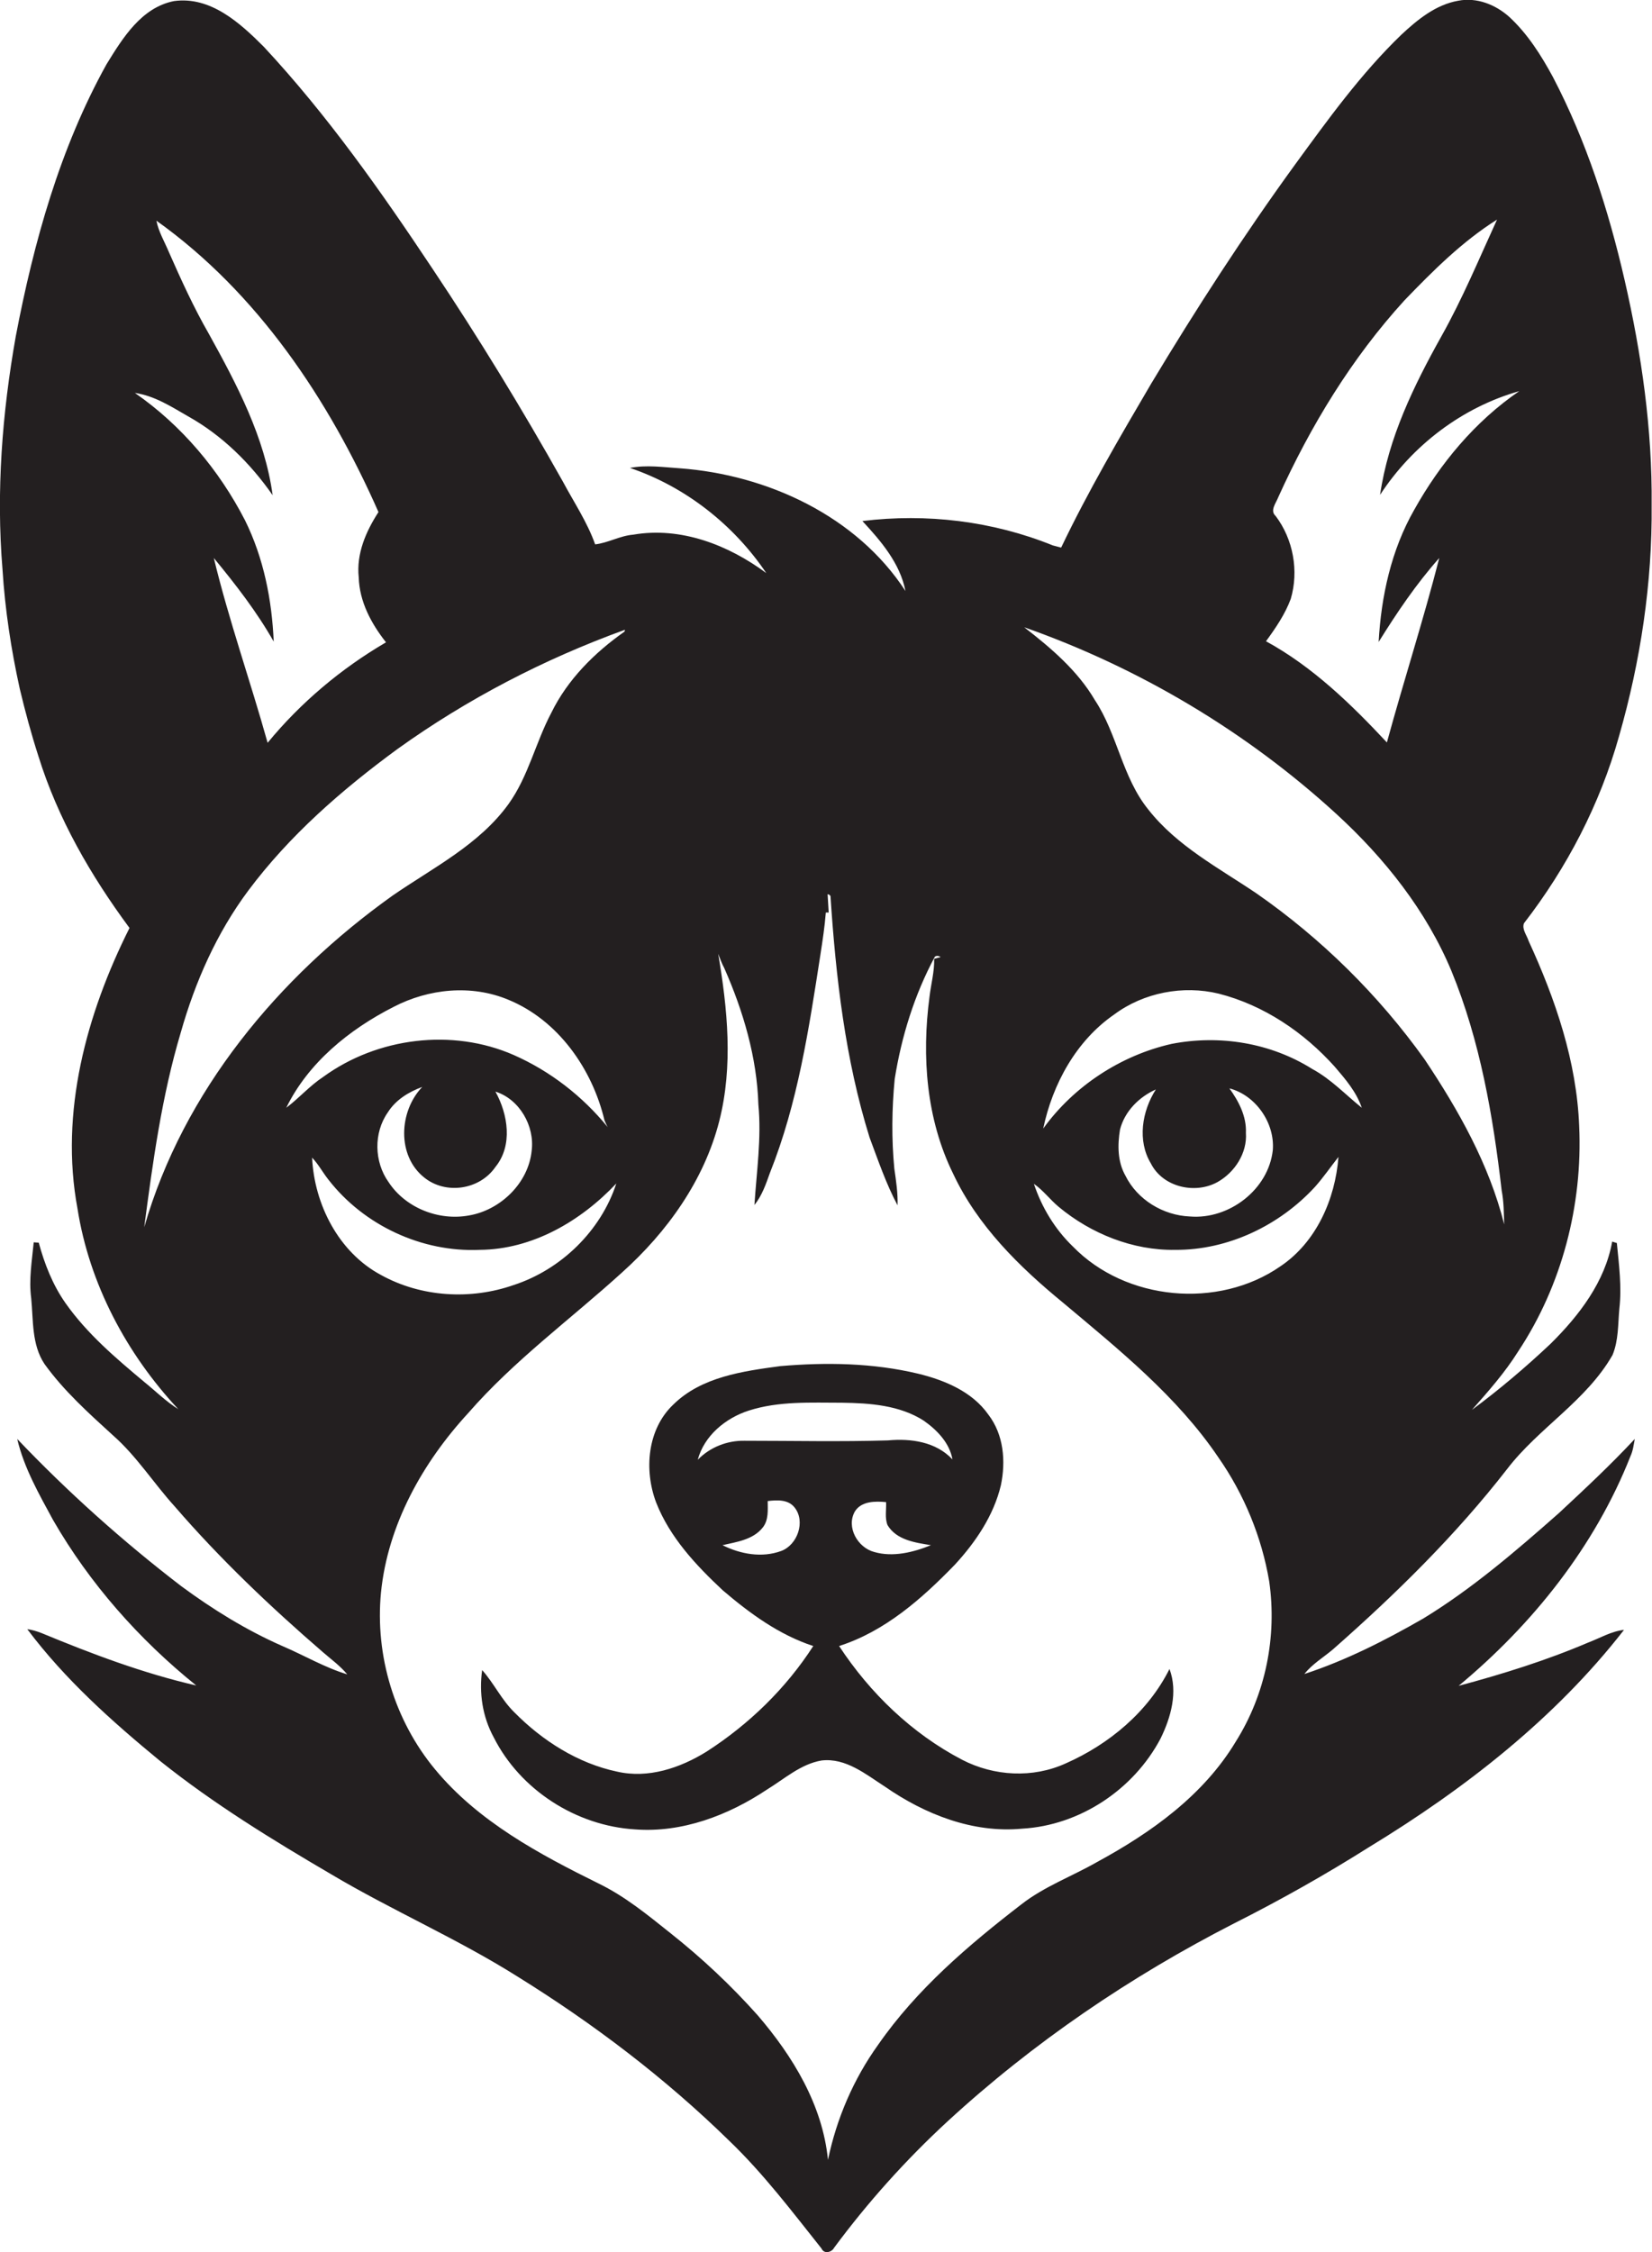 <?xml version="1.0" encoding="utf-8"?>
<!-- Generator: Adobe Illustrator 19.2.0, SVG Export Plug-In . SVG Version: 6.00 Build 0)  -->
<svg version="1.1" id="Layer_1" xmlns="http://www.w3.org/2000/svg" xmlns:xlink="http://www.w3.org/1999/xlink" x="0px" y="0px"
	 viewBox="0 0 460.5 627.6" enable-background="new 0 0 460.5 627.6" xml:space="preserve">
<g>
	<path fill="#231F20" d="M434.5,421.7c-11.9,10.5-24.1,21-37.7,29.3c-10.6,6.1-21.6,11.7-33.2,15.5c2.2-2.8,5.3-4.6,8-6.9
		c17.5-15.4,34.2-31.8,48.5-50.2c8.8-11.5,22.1-19,29.4-31.8c1.7-4.1,1.5-8.6,1.9-12.9c0.7-6.1-0.1-12.2-0.7-18.3
		c-0.3-0.1-1-0.3-1.3-0.4c-2,11.2-9.2,20.6-17.2,28.5c-6.9,6.5-14.2,12.7-21.9,18.4c4.6-5.2,9.2-10.4,12.9-16.3
		c12.2-18.4,18-40.8,17-62.8c-0.7-18-6.6-35.3-14.1-51.6c-0.5-1.6-1.9-3.2-1.3-4.9c12-15.5,21.2-33.2,26.5-52.1
		c6-20.9,9.3-42.7,9.1-64.5c0.2-21-2.8-42-7.5-62.5c-4.5-19.6-10.7-38.9-20-56.7c-3.3-6.1-7.1-12.1-12.2-16.8
		c-3.8-3.4-9-5.5-14.2-4.5c-6.3,1.1-11.4,5.3-15.9,9.5c-11.3,10.9-20.5,23.7-29.7,36.3c-14.3,19.7-27.5,40.1-40,60.9
		c-8.8,15-17.6,30-25.1,45.7c-0.8-0.2-1.5-0.4-2.3-0.6c-16.8-6.8-35.2-9-53.1-6.8c5.2,5.6,10.5,11.8,12,19.5
		c-13.6-20.9-38.5-32.4-62.9-34.2c-4.6-0.3-9.3-1-13.9-0.1c15.4,5.2,28.9,15.8,38,29.3c-10.5-7.8-23.8-13-37.1-10.7
		c-3.7,0.3-7,2.3-10.6,2.7c-2.2-6.2-5.9-11.7-9-17.5c-11.4-20.3-23.5-40.1-36.4-59.4C106.2,53.3,91.2,32,73.5,13
		c-6.6-6.6-14.8-14.1-25-12.7c-9.1,1.8-14.3,10.3-18.8,17.6C16.7,41.3,9.4,67.5,4.4,93.7c-3.8,21.4-5.5,43.3-3.7,65
		c0.7,11.2,2.4,22.3,4.8,33.2c1.5,6.3,3.2,12.6,5.2,18.8c5.4,17.4,14.6,33.3,25.4,47.9c-12,23.9-19.5,51.4-14.5,78.2
		c3.3,21,13.7,40.5,28.1,55.9c-3.5-2.2-6.4-5.1-9.5-7.6c-7.9-6.6-15.9-13.4-21.9-21.9c-3.6-5.1-5.9-11-7.5-16.9
		c-0.4,0-1.1-0.1-1.4-0.1c-0.5,5.2-1.4,10.4-0.7,15.6c0.6,6.1,0.1,12.9,3.7,18.3c5.4,7.5,12.3,13.7,19.1,19.9
		c6.6,5.8,11.3,13.3,17.2,19.8c12.6,14.6,26.7,28,41.3,40.6c2.3,2,4.8,3.8,6.8,6.2c-6.3-1.9-12-5.3-18.1-7.9
		c-10-4.4-19.4-10.2-28.2-16.7C34.2,429.5,18.9,415.8,4.8,401c1.9,8.1,6.1,15.4,10,22.6c10.2,17.7,24,33.3,39.9,46.1
		c-14.8-3.4-29.1-8.8-43.1-14.6c-1.3-0.5-2.6-0.9-4-1.1c10.5,14,23.6,25.7,37.1,36.8c14.9,11.9,31.2,21.9,47.6,31.5
		c17,10.1,35.3,18,52.1,28.6c21.1,13.1,41,28.2,58.8,45.6c9.6,9.2,17.6,19.8,25.8,30.1c0.7,1.6,2.8,1.1,3.5-0.2
		c9.4-12.7,20-24.5,31.6-35.2c23.9-22,51-40.4,79.9-55.2c12.9-6.5,25.5-13.6,37.7-21.3c26.6-16.2,51.8-35.8,71-60.5
		c-3.6,0.4-6.7,2.3-9.9,3.5c-11.7,5-23.9,8.8-36.2,12.1c20.7-17.2,38-38.9,47.9-64c0.7-1.5,0.9-3.2,1.2-4.8
		C448.9,408.3,441.7,415,434.5,421.7z M320.8,324.2c3.3,6.6,12.3,8.7,18.6,5.2c4.8-2.7,8.3-8.1,7.9-13.7c0.2-4.6-2-8.8-4.6-12.4
		c7.3,1.9,12.7,9.6,12.1,17.2c-1.2,11-12.2,19.4-23.1,18.5c-7.5-0.3-14.7-4.7-18-11.4c-2.2-3.9-2.2-8.5-1.5-12.8
		c1.3-5.1,5.3-9.1,10-11.2C318.3,309.7,317,317.9,320.8,324.2z M326.6,290.9c-14.2,3.2-27.3,11.8-35.8,23.6
		c2.6-12.4,9.2-24.5,19.8-31.8c8.2-6.1,19.2-8.2,29.1-5.8c12.6,3.2,23.8,10.8,32.4,20.4c3,3.5,6,7,7.5,11.4
		c-4.6-3.7-8.6-8-13.8-10.8C354.2,290.6,340,288.3,326.6,290.9z M355.6,143.8c-1.7-1.5,0.1-3.6,0.7-5.2c9-19.9,20.5-38.8,35.2-54.9
		c7.9-8.2,16.1-16.4,25.8-22.5c-5,10.9-9.6,22-15.5,32.5c-7.7,13.8-14.8,28.3-17.1,44.2c9-13.8,22.9-24.4,38.8-28.9
		c-12.3,8.4-22.1,20.2-29.3,33.1c-6.4,11.2-9.2,24.1-9.9,36.8c5.1-8.2,10.5-16.2,16.9-23.4c-4.4,17.2-9.9,34.2-14.6,51.4
		c-10-10.7-20.7-21.1-33.7-28.2c2.7-3.7,5.3-7.5,6.9-11.8C362.1,159.1,360.5,150.3,355.6,143.8z M372.6,226.9
		c13.4,12.3,25,26.9,32,43.7c8,19.5,11.6,40.4,14,61.2c0.6,3.1,0.6,6.3,0.7,9.4c-4.2-16.7-12.7-31.8-22.2-46
		c-12.8-17.9-28.7-33.6-46.8-46.2c-10.5-7.1-22.2-13.2-30.2-23.4c-7.3-9-8.6-21-14.9-30.5c-4.8-8.2-12.2-14.5-19.7-20.3
		C317.6,186.1,347.5,203.9,372.6,226.9z M52.4,116c9.5,5.3,17.4,13.1,23.6,22c-2.2-16.2-10-30.9-17.8-45c-4.2-7.3-7.7-15-11.1-22.7
		c-1.2-2.9-2.9-5.7-3.5-8.8c28.2,20.1,48.1,49.9,61.9,81.2c-3.5,5.4-6.2,11.6-5.5,18.2c0.2,6.8,3.5,12.9,7.6,18.1
		c-12.5,7.3-23.8,16.8-33,28c-4.8-17.2-10.8-34.1-15-51.5c6.1,7.4,12,15,16.7,23.3c-0.5-11.6-2.8-23.3-8-33.8
		c-7.2-14-17.7-26.5-30.7-35.5C43.1,110.3,47.7,113.3,52.4,116z M40.2,342c2.4-18.2,4.9-36.6,10.2-54.3c4-14.1,10-27.7,18.8-39.5
		c11.5-15.4,26.1-28.1,41.5-39.4c19.5-14,40.9-25.1,63.5-33.3c0,0.1-0.1,0.4-0.1,0.5c-8.4,5.9-15.9,13.4-20.4,22.6
		c-4.4,8.3-6.4,17.7-11.9,25.4c-8.2,11.4-21.1,17.8-32.4,25.6C77.6,272.3,51.1,304.1,40.2,342z M109.7,280.6c9.8-5.1,21.7-6.3,32-2
		c13.9,5.7,23.4,19.3,26.8,33.6c0.2,0.5,0.6,1.4,0.9,1.9c-7-8.6-16-15.6-26.2-20.1c-17.1-7.5-38-4.9-53.1,6.1
		c-3.8,2.5-6.7,5.9-10.3,8.6C85.9,296.2,97.3,286.9,109.7,280.6z M118.2,328.1c6,4.9,15.5,3.5,19.9-2.9c4.9-6,3.5-14.7,0-21
		c6.7,2.1,11,9.6,10.1,16.5c-0.9,9-8.7,16.5-17.4,18c-8.5,1.6-17.8-2.1-22.5-9.3c-4-5.6-4.2-13.7-0.2-19.4c2.2-3.5,5.8-5.7,9.6-7.1
		C111.2,309.7,110.6,322,118.2,328.1z M87,322.6c1.8,1.9,3,4.2,4.6,6.2c9.9,12.7,26,20.2,42.1,19.5c14.7-0.1,28.2-8,38.1-18.5
		c-4.3,13.2-15.4,24-28.6,28.3c-12,4.2-25.8,3.4-37-2.8C94.4,349,87.6,335.6,87,322.6z M344.5,485.3c-9,15-23.6,25.4-38.7,33.6
		c-7,4-14.7,6.8-21.1,11.8c-14.8,11.4-29.2,23.7-39.9,39.1c-6.9,9.6-11.6,20.6-14,32.1c-1.5-15.3-9.8-28.9-19.6-40.3
		c-7.4-8.3-15.5-15.9-24.2-22.8c-6.4-5.1-12.7-10.3-20.1-13.9c-16.6-8.2-33.6-17.3-45.6-31.8c-11.3-13.6-16.8-31.7-15.1-49.3
		c1.9-18.9,11.6-36.2,24.3-50c12.8-14.7,28.6-26.2,42.9-39.2c12.6-11.3,22.9-25.7,27.1-42.2c3.9-15.3,2.3-31.3-0.3-46.6
		c0.5,1.3,1,2.7,1.7,4c5.3,12,9.1,24.9,9.5,38c0.9,9.4-0.5,18.7-1.1,28c2.1-2.6,3.2-5.8,4.3-8.9c7.8-19.5,10.9-40.3,14.1-60.9
		c0.6-3.9,1.2-7.8,1.5-11.7l0.8,0c-0.1-1.3-0.2-3.9-0.3-5.1c0.3,0,0.6,0.2,0.8,0.5c1.5,22.7,4.1,45.5,10.9,67.3
		c2.4,6.4,4.6,12.9,7.8,18.9c0.1-3.4-0.4-6.8-0.9-10.2c-0.8-8.3-0.7-16.7,0.1-25c1.9-11.9,5.5-23.5,11.2-34.1c0.4-0.3,1-0.3,1.6,0.1
		l-1.8,0.5c0.1,3.6-0.9,7.1-1.3,10.6c-2.2,16.6-0.9,34.1,6.6,49.3c6.8,14.5,18.4,25.9,30.6,35.9c15.6,13.1,31.8,26.1,43.3,43.1
		c7.2,10.3,12.1,22.2,14.2,34.6C356,456.1,352.8,472.1,344.5,485.3z M356.9,352.9c-17.3,12-43.1,9.6-57.8-5.5
		c-5-4.8-8.7-10.9-10.9-17.5c2.6,1.8,4.5,4.4,6.9,6.4c9,7.5,20.7,12.2,32.5,12c14.7,0.1,29.1-6.8,39-17.6c2.3-2.6,4.3-5.5,6.5-8.3
		C372.2,334.2,366.9,346.2,356.9,352.9z"/>
	<path fill="#231F20" d="M297.1,491.4c-9.2,4.2-20,3.6-28.9-1c-14-7.3-25.7-18.6-34.3-31.7c12.8-4.1,23.1-13.2,32.3-22.7
		c5.8-6.3,10.8-13.7,12.8-22.1c1.4-6.7,0.8-14.1-3.5-19.7c-4.5-6.4-12.2-9.6-19.6-11.4c-12.6-3-25.6-3.2-38.4-2.1
		c-10.4,1.4-22,3-29.8,10.7c-7.3,6.9-8.2,18.3-4.8,27.3c3.8,9.7,11.1,17.5,18.6,24.5c7.5,6.4,15.7,12.4,25.2,15.5
		c-7.6,11.8-17.9,21.8-29.7,29.4c-7.4,4.6-16.3,7.6-25,5.6c-10.9-2.3-20.8-8.6-28.6-16.5c-3.6-3.5-5.7-8.1-9-11.8
		c-0.9,6.4,0.1,13,3.2,18.7c7.4,14.7,23,24.7,39.4,25.7c13.1,1,26-3.9,36.8-11.1c4.9-3,9.4-7.1,15.2-8.1c6.8-0.8,12.4,3.9,17.7,7.3
		c11.1,7.7,24.5,13,38.2,11.7c16.1-0.9,31.1-10.9,38.6-25.1c2.9-5.9,4.9-13,2.5-19.4C320,477.1,309.1,486.1,297.1,491.4z
		 M243.7,432.5c-4.6-1.2-7.9-6.9-5.4-11.3c1.8-2.9,5.7-2.9,8.7-2.6c0.1,2.1-0.4,4.4,0.4,6.4c2.5,4.2,7.8,4.9,12.1,5.6
		C254.6,432.6,248.9,434,243.7,432.5z M217.8,432.2c-5.4,2-11.4,0.9-16.4-1.6c3.9-0.9,8.5-1.5,11.2-4.9c1.7-2.1,1.4-4.9,1.4-7.4
		c2.6-0.3,5.7-0.5,7.5,1.8C224.6,424,222.3,430.5,217.8,432.2z M207.6,401.5c-4.9-0.1-9.7,1.8-13.1,5.3c1.8-6.7,7.7-11.6,14.2-13.7
		c8.4-2.7,17.3-2.2,26-2.2c7.8,0.1,16.1,0.7,22.8,5c3.7,2.6,7.2,6.2,8,10.8c-4.6-4.9-11.5-5.9-18-5.3
		C234.3,401.8,220.9,401.5,207.6,401.5z"/>
</g>
</svg>
